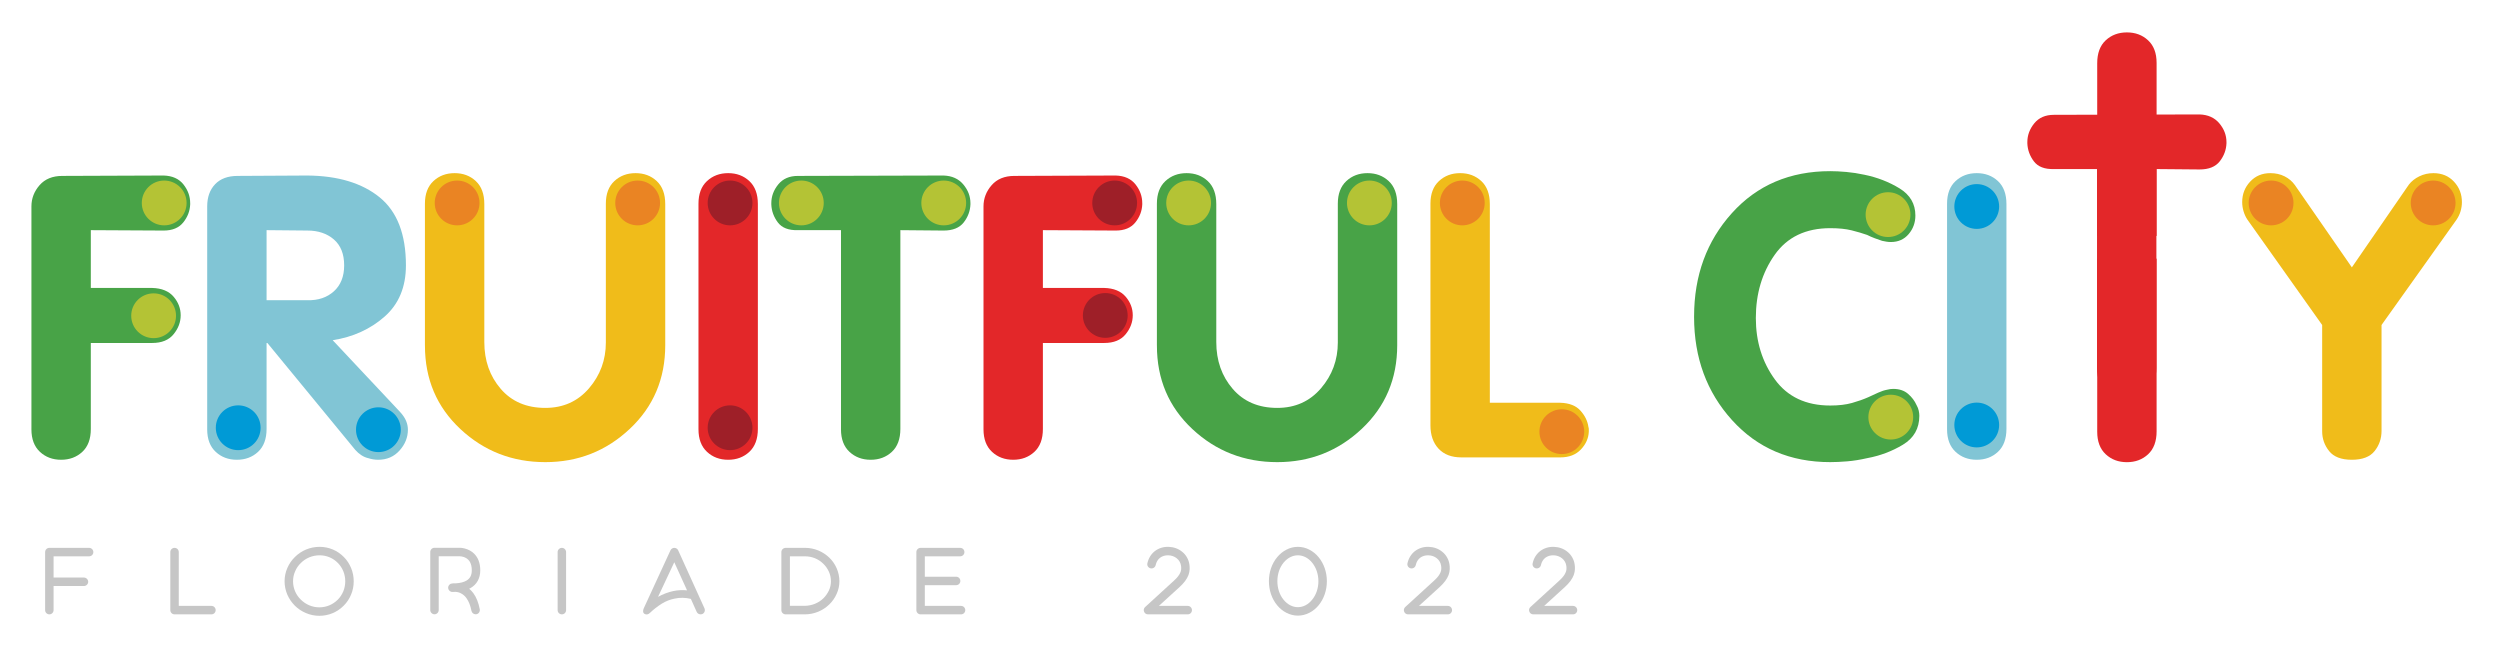 <?xml version="1.0" encoding="utf-8"?>
<!-- Generator: Adobe Illustrator 16.0.0, SVG Export Plug-In . SVG Version: 6.00 Build 0)  -->
<!DOCTYPE svg PUBLIC "-//W3C//DTD SVG 1.1//EN" "http://www.w3.org/Graphics/SVG/1.1/DTD/svg11.dtd">
<svg version="1.1" id="Layer_1" xmlns="http://www.w3.org/2000/svg" xmlns:xlink="http://www.w3.org/1999/xlink" x="0px" y="0px"
	 width="532px" height="143px" viewBox="0 0 532 143" enable-background="new 0 0 532 143" xml:space="preserve">
<g>
	<g>
		<path fill="#48A347" d="M6.688,91.266V43.921c0-1.685,0.575-3.187,1.727-4.507c1.15-1.319,2.766-1.979,4.845-1.979l21.565-0.084
			c1.854,0.057,3.257,0.688,4.213,1.896c0.954,1.208,1.432,2.542,1.432,4.001c0,0.057,0,0.099,0,0.126c0,0.029,0,0.071,0,0.126
			c-0.057,1.404-0.548,2.683-1.475,3.833c-0.927,1.152-2.316,1.727-4.17,1.727l-15.5-0.084v12.299h13.058
			c2.021,0.057,3.538,0.674,4.549,1.854c1.011,1.18,1.517,2.5,1.517,3.959c0,1.461-0.506,2.809-1.517,4.043
			c-1.011,1.236-2.527,1.854-4.549,1.854H19.325v18.304c0,2.127-0.604,3.751-1.812,4.869c-1.208,1.119-2.71,1.679-4.507,1.679
			c-1.798,0-3.3-0.561-4.507-1.685c-1.209-1.123-1.812-2.724-1.812-4.803V91.266z"/>
		<path fill="#81C5D5" d="M44.091,91.266V43.921c0-1.965,0.561-3.538,1.685-4.717c1.123-1.18,2.724-1.769,4.802-1.769l14.827-0.084
			c6.515,0.057,11.639,1.601,15.374,4.633c3.734,3.033,5.603,7.864,5.603,14.49c0,4.606-1.517,8.243-4.55,10.91
			c-3.032,2.667-6.711,4.338-11.035,5.012l14.321,15.248c0.617,0.674,1.053,1.32,1.306,1.938c0.253,0.618,0.379,1.236,0.379,1.854
			c0,1.63-0.59,3.104-1.769,4.423c-1.18,1.32-2.696,1.979-4.55,1.979c-0.337,0-0.688-0.028-1.053-0.084
			c-0.366-0.057-0.716-0.142-1.053-0.253c-0.506-0.113-0.998-0.322-1.475-0.632c-0.478-0.308-0.913-0.687-1.306-1.138L56.896,72.985
			h-0.168v18.28c0,2.135-0.604,3.764-1.812,4.887c-1.208,1.124-2.71,1.685-4.507,1.685c-1.798,0-3.3-0.561-4.507-1.685
			c-1.209-1.123-1.812-2.724-1.812-4.803V91.266z M56.728,63.887h8.677c2.302,0.057,4.183-0.575,5.645-1.896
			c1.459-1.319,2.189-3.159,2.189-5.518c0-2.414-0.73-4.254-2.189-5.518c-1.462-1.264-3.343-1.896-5.645-1.896l-8.677-0.084V63.887z
			"/>
		<path fill="#F0BC1A" d="M90.424,73.457V43.341c0-2.08,0.604-3.683,1.812-4.809c1.207-1.124,2.709-1.688,4.507-1.688
			c1.797,0,3.299,0.563,4.507,1.688c1.207,1.125,1.812,2.756,1.812,4.894v29.366c0,3.938,1.165,7.258,3.496,9.958
			c2.33,2.701,5.489,4.05,9.478,4.05c3.818,0,6.921-1.391,9.309-4.176c2.387-2.785,3.58-6.034,3.58-9.748V43.342
			c0-2.081,0.604-3.684,1.812-4.81c1.207-1.124,2.709-1.688,4.507-1.688c1.797,0,3.299,0.563,4.507,1.688
			c1.207,1.125,1.812,2.756,1.812,4.893v30.032c0,7.142-2.514,13.076-7.54,17.8s-11.022,7.085-17.985,7.085
			c-7.021,0-13.045-2.346-18.07-7.043c-5.027-4.696-7.54-10.615-7.54-17.758V73.457z"/>
		<path fill="#E32729" d="M148.636,91.257V43.341c0-2.08,0.603-3.683,1.812-4.809c1.207-1.124,2.709-1.688,4.507-1.688
			c1.797,0,3.299,0.563,4.507,1.688c1.207,1.125,1.812,2.756,1.812,4.893v47.832c0,2.138-0.604,3.769-1.812,4.893
			c-1.208,1.126-2.71,1.688-4.507,1.688c-1.798,0-3.3-0.562-4.507-1.688c-1.209-1.124-1.812-2.728-1.812-4.808V91.257z"/>
		<path fill="#48A347" d="M178.963,91.266v-42.29h-9.183c-1.967,0.057-3.385-0.491-4.255-1.643c-0.869-1.15-1.333-2.429-1.39-3.833
			c0-0.055,0-0.098,0-0.126c0-0.028,0-0.07,0-0.126c0-1.459,0.492-2.793,1.475-4.001c0.981-1.207,2.372-1.811,4.17-1.811
			l31.001-0.084c1.797,0.057,3.201,0.688,4.212,1.896c1.012,1.208,1.517,2.542,1.517,4.001c0,0.057,0,0.099,0,0.126
			c0,0.029,0,0.071,0,0.126c-0.057,1.404-0.534,2.683-1.432,3.833c-0.899,1.152-2.331,1.727-4.297,1.727l-9.183-0.084v42.29
			c0,2.135-0.604,3.764-1.811,4.887c-1.209,1.124-2.711,1.685-4.507,1.685c-1.799,0-3.301-0.561-4.508-1.685
			c-1.208-1.123-1.811-2.724-1.811-4.803V91.266z"/>
		<path fill="#E32729" d="M209.29,91.266V43.921c0-1.685,0.575-3.187,1.727-4.507c1.15-1.319,2.766-1.979,4.845-1.979l21.565-0.084
			c1.854,0.057,3.257,0.688,4.213,1.896c0.954,1.208,1.432,2.542,1.432,4.001c0,0.057,0,0.099,0,0.126c0,0.029,0,0.071,0,0.126
			c-0.057,1.404-0.548,2.683-1.475,3.833c-0.927,1.152-2.316,1.727-4.17,1.727l-15.5-0.084v12.299h13.058
			c2.021,0.057,3.538,0.674,4.549,1.854c1.011,1.18,1.517,2.5,1.517,3.959c0,1.461-0.506,2.809-1.517,4.043
			c-1.011,1.236-2.527,1.854-4.549,1.854h-13.058v18.304c0,2.127-0.604,3.751-1.812,4.869c-1.208,1.119-2.71,1.679-4.507,1.679
			c-1.798,0-3.3-0.561-4.507-1.685c-1.209-1.123-1.812-2.724-1.812-4.803V91.266z"/>
		<path fill="#48A347" d="M246.187,73.457V43.341c0-2.08,0.604-3.683,1.812-4.809c1.207-1.124,2.709-1.688,4.507-1.688
			c1.797,0,3.299,0.563,4.507,1.688c1.207,1.125,1.812,2.756,1.812,4.894v29.366c0,3.938,1.165,7.258,3.496,9.958
			c2.33,2.701,5.489,4.05,9.478,4.05c3.818,0,6.921-1.391,9.309-4.176c2.387-2.785,3.58-6.034,3.58-9.748V43.342
			c0-2.081,0.604-3.684,1.812-4.81c1.207-1.124,2.709-1.688,4.507-1.688c1.797,0,3.299,0.563,4.507,1.688
			c1.207,1.125,1.812,2.756,1.812,4.893v30.032c0,7.142-2.514,13.076-7.54,17.8s-11.022,7.085-17.985,7.085
			c-7.021,0-13.045-2.346-18.07-7.043c-5.027-4.696-7.54-10.615-7.54-17.758V73.457z"/>
		<path fill="#F0BC1A" d="M304.398,90.414V43.341c0-2.08,0.603-3.683,1.812-4.809c1.207-1.124,2.709-1.688,4.507-1.688
			c1.797,0,3.299,0.563,4.507,1.688c1.207,1.125,1.812,2.758,1.812,4.896v42.278h14.995c1.908,0.057,3.341,0.618,4.296,1.685
			c0.954,1.068,1.517,2.22,1.686,3.454c0.055,0.169,0.084,0.323,0.084,0.464s0,0.267,0,0.379v0.084v0.084
			c-0.057,1.404-0.619,2.668-1.686,3.791c-1.067,1.125-2.526,1.686-4.38,1.686H310.97c-2.079,0-3.694-0.619-4.845-1.856
			c-1.151-1.237-1.727-2.896-1.727-4.978V90.414z"/>
		<path fill="#48A347" d="M360.502,67.341c0-8.705,2.682-16.034,8.046-21.988c5.362-5.952,12.342-8.93,20.935-8.93
			c1.011,0,2.147,0.057,3.411,0.168c1.264,0.113,2.541,0.31,3.833,0.59c2.751,0.562,5.251,1.531,7.498,2.906
			c2.245,1.377,3.369,3.3,3.369,5.771c0,1.516-0.478,2.836-1.432,3.959c-0.956,1.125-2.22,1.685-3.791,1.685
			c-0.337,0-0.661-0.028-0.969-0.084c-0.31-0.056-0.604-0.112-0.885-0.169c-0.505-0.168-1.025-0.35-1.559-0.547
			c-0.534-0.196-1.082-0.435-1.643-0.716c-0.955-0.337-2.051-0.66-3.285-0.969c-1.236-0.308-2.753-0.463-4.549-0.463
			c-5.224,0-9.17,1.895-11.837,5.686c-2.668,3.791-4.001,8.271-4.001,13.437c0,5,1.348,9.351,4.043,13.058
			c2.696,3.706,6.627,5.56,11.795,5.56c1.796,0,3.34-0.182,4.633-0.548c1.291-0.365,2.443-0.771,3.454-1.221
			c0.729-0.338,1.432-0.66,2.106-0.97c0.674-0.308,1.318-0.519,1.938-0.632c0.224-0.055,0.434-0.098,0.632-0.126
			c0.195-0.028,0.406-0.042,0.632-0.042c1.291,0,2.344,0.352,3.159,1.053c0.813,0.703,1.417,1.504,1.811,2.4
			c0.224,0.395,0.379,0.787,0.464,1.18c0.084,0.395,0.126,0.758,0.126,1.096c0,2.695-1.166,4.746-3.496,6.149
			c-2.331,1.404-4.873,2.358-7.624,2.864c-1.461,0.337-2.864,0.561-4.212,0.674c-1.348,0.111-2.557,0.168-3.622,0.168
			c-8.538,0-15.501-2.976-20.893-8.93c-5.392-5.951-8.088-13.281-8.088-21.987V67.341z"/>
		<path fill="#81C5D5" d="M414.333,91.257V43.341c0-2.08,0.603-3.683,1.812-4.809c1.207-1.124,2.709-1.688,4.507-1.688
			c1.797,0,3.299,0.563,4.507,1.688c1.207,1.125,1.812,2.756,1.812,4.893v47.832c0,2.138-0.604,3.769-1.812,4.893
			c-1.208,1.126-2.71,1.688-4.507,1.688c-1.798,0-3.3-0.562-4.507-1.688c-1.209-1.124-1.812-2.728-1.812-4.808V91.257z"/>
	</g>
</g>
<circle fill="#EA8423" cx="332.354" cy="91.861" r="4.767"/>
<circle fill="#EA8423" cx="311.176" cy="43.188" r="4.768"/>
<circle fill="#B4C335" cx="291.404" cy="43.188" r="4.768"/>
<circle fill="#B4C335" cx="252.94" cy="43.188" r="4.767"/>
<circle fill="#B4C335" cx="34.94" cy="43.188" r="4.767"/>
<circle fill="#B4C335" cx="32.69" cy="67.191" r="4.767"/>
<circle fill="#009AD6" cx="50.69" cy="91.025" r="4.767"/>
<circle fill="#009AD6" cx="80.524" cy="91.441" r="4.767"/>
<circle fill="#EA8423" cx="97.274" cy="43.188" r="4.767"/>
<circle fill="#EA8423" cx="135.691" cy="43.188" r="4.767"/>
<circle fill="#9E1F28" cx="155.358" cy="43.188" r="4.767"/>
<circle fill="#B4C335" cx="170.525" cy="43.188" r="4.767"/>
<circle fill="#B4C335" cx="200.826" cy="43.188" r="4.767"/>
<circle fill="#9E1F28" cx="237.201" cy="43.188" r="4.767"/>
<circle fill="#9E1F28" cx="235.201" cy="67.126" r="4.767"/>
<circle fill="#9E1F28" cx="155.358" cy="91.025" r="4.767"/>
<g>
	<g>
		<path fill="#E32729" d="M446.246,78.266v-42.29h-9.183c-1.967,0.057-3.385-0.491-4.255-1.643c-0.869-1.15-1.333-2.429-1.39-3.833
			c0-0.055,0-0.098,0-0.126c0-0.028,0-0.07,0-0.126c0-1.459,0.492-2.793,1.475-4.001c0.981-1.207,2.372-1.811,4.17-1.811
			l31.001-0.084c1.797,0.057,3.201,0.688,4.212,1.896c1.012,1.208,1.517,2.542,1.517,4.001c0,0.057,0,0.099,0,0.126
			c0,0.029,0,0.071,0,0.126c-0.057,1.404-0.534,2.683-1.432,3.833c-0.899,1.152-2.331,1.727-4.297,1.727l-9.183-0.084v42.29
			c0,2.135-0.604,3.764-1.811,4.887c-1.209,1.124-2.711,1.685-4.507,1.685c-1.799,0-3.301-0.561-4.508-1.685
			c-1.208-1.123-1.811-2.724-1.811-4.803V78.266z"/>
	</g>
</g>
<path fill="#E32729" d="M458.924,50.2V13.466v-0.084c0-2.079-0.604-3.679-1.811-4.802c-1.207-1.124-2.709-1.685-4.508-1.685
	c-1.797,0-3.299,0.561-4.508,1.685c-1.207,1.123-1.811,2.751-1.811,4.886V50.2H458.924z"/>
<g>
	<g>
		<path fill="#F0BC1A" d="M494.156,91.68V69.155l-15.922-22.44c-0.337-0.505-0.603-1.081-0.8-1.729
			c-0.196-0.646-0.295-1.307-0.295-1.983c0-1.687,0.562-3.134,1.685-4.344c1.123-1.208,2.555-1.814,4.296-1.814
			c1.123,0,2.134,0.225,3.033,0.674c0.897,0.45,1.628,1.067,2.19,1.854l12.131,17.522l12.131-17.607
			c0.561-0.729,1.306-1.319,2.232-1.769c0.927-0.449,1.923-0.674,2.99-0.674c1.797,0,3.257,0.605,4.381,1.814
			c1.123,1.209,1.686,2.657,1.686,4.344c0,0.676-0.1,1.337-0.295,1.983c-0.198,0.648-0.493,1.252-0.885,1.813l-15.922,22.356V91.68
			c0,1.631-0.492,3.064-1.475,4.301c-0.983,1.238-2.599,1.856-4.844,1.856c-2.247,0-3.862-0.618-4.844-1.856
			c-0.983-1.236-1.475-2.643-1.475-4.217V91.68z"/>
	</g>
</g>
<path fill="#E32729" d="M446.287,55.048v36.733v0.084c0,2.079,0.604,3.68,1.811,4.803c1.207,1.124,2.709,1.685,4.508,1.685
	c1.797,0,3.299-0.561,4.508-1.685c1.207-1.123,1.811-2.752,1.811-4.887V55.048H446.287z"/>
<circle fill="#B4C335" cx="401.773" cy="45.672" r="4.768"/>
<circle fill="#B4C335" cx="402.357" cy="88.766" r="4.768"/>
<circle fill="#009AD6" cx="420.649" cy="43.942" r="4.767"/>
<circle fill="#EA8423" cx="483.286" cy="43.188" r="4.767"/>
<circle fill="#EA8423" cx="517.774" cy="43.188" r="4.767"/>
<circle fill="#009AD6" cx="420.649" cy="90.441" r="4.767"/>
<g>
	<g>
		<path fill="#C6C6C6" d="M19.865,117.484c0,0.504-0.396,0.9-0.9,0.9h-7.563v4.52h6.464c0.486,0,0.9,0.414,0.9,0.9
			c0,0.504-0.414,0.9-0.9,0.9h-6.464v5.131c0,0.486-0.396,0.9-0.9,0.9c-0.504,0-0.9-0.414-0.9-0.9v-12.352
			c0-0.486,0.396-0.9,0.9-0.9h8.462C19.469,116.584,19.865,116.998,19.865,117.484z"/>
		<path fill="#C6C6C6" d="M44.992,130.736h-7.85c-0.486,0-0.9-0.396-0.9-0.9v-12.352c0-0.504,0.414-0.9,0.9-0.9
			c0.504,0,0.9,0.396,0.9,0.9v11.451h6.95c0.504,0,0.9,0.396,0.9,0.9C45.893,130.341,45.497,130.736,44.992,130.736z"/>
		<path fill="#C6C6C6" d="M67.959,131.043c-0.99,0-1.962-0.198-2.881-0.594c-0.882-0.379-1.674-0.9-2.358-1.585
			c-0.667-0.685-1.207-1.458-1.584-2.341c-0.378-0.9-0.576-1.854-0.576-2.826c0-0.99,0.198-1.945,0.594-2.846
			c0.378-0.863,0.918-1.656,1.603-2.322c0.685-0.684,1.477-1.207,2.359-1.584c0.918-0.379,1.891-0.576,2.899-0.576
			c1.962,0,3.799,0.773,5.167,2.178c0.666,0.666,1.17,1.459,1.53,2.322c0.378,0.9,0.558,1.855,0.558,2.828
			c0,0.99-0.18,1.943-0.558,2.826c-0.36,0.883-0.882,1.675-1.548,2.341C71.777,130.269,69.94,131.043,67.959,131.043z
			 M68.014,118.169c-0.756,0-1.495,0.144-2.197,0.433c-0.684,0.287-1.278,0.684-1.8,1.206c-0.522,0.504-0.937,1.099-1.207,1.765
			c-0.306,0.666-0.45,1.387-0.45,2.125s0.144,1.439,0.432,2.124c0.288,0.667,0.684,1.261,1.207,1.765
			c1.062,1.063,2.467,1.656,3.961,1.656c1.495,0,2.881-0.594,3.925-1.639c0.504-0.504,0.882-1.098,1.17-1.764
			c0.27-0.685,0.414-1.404,0.414-2.143c0-1.477-0.558-2.863-1.566-3.89C70.876,118.745,69.49,118.169,68.014,118.169z"/>
		<path fill="#C6C6C6" d="M101.206,130.719c-0.414,0-0.792-0.307-0.882-0.738c-0.216-1.098-0.558-1.98-1.026-2.646
			c-0.342-0.504-0.774-0.864-1.26-1.099c-0.378-0.198-0.756-0.271-1.044-0.288c-0.234,0-0.486,0.018-0.738,0.018
			c-0.45,0-0.846-0.359-0.882-0.828c-0.054-0.449,0.271-0.882,0.721-0.953c0.072-0.019,0.414-0.091,0.918-0.055
			c0.937-0.055,1.675-0.252,2.215-0.559c0.792-0.449,1.17-1.152,1.17-2.215c0-0.72-0.144-1.314-0.396-1.781
			c-0.198-0.343-0.486-0.613-0.828-0.829c-0.648-0.36-1.314-0.378-1.368-0.378h-4.448v11.451c0,0.486-0.396,0.9-0.9,0.9
			c-0.486,0-0.9-0.414-0.9-0.9v-12.352c0-0.504,0.414-0.9,0.9-0.9h5.348c0.072,0,0.504,0,1.062,0.145
			c0.792,0.197,1.495,0.576,2.035,1.116c0.396,0.396,0.72,0.882,0.937,1.44c0.234,0.611,0.36,1.314,0.36,2.088
			c0,1.693-0.72,3.008-2.07,3.781c-0.09,0.055-0.18,0.09-0.288,0.145c0.324,0.27,0.612,0.576,0.882,0.936
			c0.648,0.883,1.099,2.035,1.369,3.422c0.09,0.486-0.216,0.973-0.702,1.063C101.314,130.701,101.26,130.719,101.206,130.719z"/>
		<path fill="#C6C6C6" d="M119.563,130.736c-0.486,0-0.9-0.396-0.9-0.9v-12.352c0-0.486,0.415-0.9,0.9-0.9
			c0.504,0,0.9,0.414,0.9,0.9v12.352C120.463,130.341,120.067,130.736,119.563,130.736z"/>
		<path fill="#C6C6C6" d="M149.465,130.664c-0.414,0.181-0.954,0.037-1.207-0.449l-1.242-2.773c-1.17-0.287-2.341-0.306-3.475-0.054
			c-0.918,0.181-1.818,0.522-2.701,1.063c-0.9,0.558-1.836,1.296-2.521,1.962c-0.342,0.343-0.792,0.451-1.17,0.217
			c-0.396-0.252-0.342-0.756-0.162-1.17l5.689-12.352c0.162-0.324,0.468-0.523,0.828-0.523c0.342,0,0.685,0.217,0.811,0.523
			l5.6,12.352C150.113,129.927,149.915,130.449,149.465,130.664z M143.487,119.646l-3.457,7.364c0.954-0.54,2.214-1.026,3.223-1.225
			c0.972-0.216,1.963-0.252,2.953-0.162L143.487,119.646z"/>
		<path fill="#C6C6C6" d="M171.278,130.736h-0.018h-4.069c-0.522,0-0.918-0.414-0.918-0.9v-12.352c0-0.233,0.09-0.468,0.27-0.63
			c0.162-0.161,0.414-0.271,0.648-0.271h4.123c0.99,0,1.944,0.199,2.827,0.559c0.864,0.36,1.657,0.883,2.341,1.531
			c0.667,0.647,1.188,1.404,1.566,2.268c0.378,0.883,0.576,1.801,0.576,2.756c0,0.936-0.198,1.836-0.594,2.7
			c-0.378,0.847-0.9,1.603-1.584,2.251c-0.684,0.666-1.476,1.17-2.34,1.53C173.205,130.539,172.251,130.736,171.278,130.736z
			 M168.091,128.918h3.223c0.738-0.018,1.44-0.162,2.106-0.432c0.667-0.27,1.261-0.648,1.765-1.135
			c0.504-0.486,0.9-1.063,1.207-1.692c0.288-0.63,0.432-1.278,0.432-1.962c0-0.703-0.144-1.387-0.432-2.035
			c-0.288-0.631-0.684-1.207-1.188-1.692c-1.044-1.026-2.413-1.585-3.889-1.585h-3.223V128.918z"/>
		<path fill="#C6C6C6" d="M205.408,129.836c0,0.505-0.396,0.9-0.9,0.9h-8.606c-0.486,0-0.9-0.396-0.9-0.9v-12.352
			c0-0.504,0.414-0.9,0.9-0.9h8.426c0.504,0,0.9,0.396,0.9,0.9s-0.396,0.9-0.9,0.9h-7.526v4.34h6.662c0.504,0,0.9,0.414,0.9,0.9
			c0,0.504-0.396,0.9-0.9,0.9h-6.662v4.41h7.707C205.012,128.936,205.408,129.332,205.408,129.836z"/>
		<path fill="#C6C6C6" d="M252.747,130.736h-8.462c-0.36,0-0.702-0.215-0.829-0.576c-0.144-0.342-0.054-0.738,0.234-0.99l6.122-5.6
			c0.738-0.666,1.188-1.26,1.405-1.836c0.144-0.396,0.18-0.793,0.108-1.314c-0.09-0.648-0.396-1.188-0.9-1.603
			c-0.486-0.396-1.116-0.63-1.8-0.648c-0.685-0.019-1.278,0.162-1.765,0.522c-0.468,0.359-0.792,0.9-0.937,1.566
			c-0.108,0.486-0.594,0.792-1.08,0.684c-0.486-0.107-0.792-0.576-0.684-1.063c0.234-1.08,0.792-1.98,1.602-2.609
			c0.811-0.613,1.819-0.938,2.917-0.9c1.081,0.035,2.107,0.396,2.899,1.062c0.414,0.324,0.756,0.738,1.008,1.188
			c0.27,0.469,0.45,0.99,0.522,1.549c0.072,0.504,0.126,1.296-0.198,2.196c-0.324,0.847-0.937,1.675-1.873,2.538l-4.429,4.033h6.14
			c0.504,0,0.9,0.415,0.9,0.9C253.647,130.341,253.251,130.736,252.747,130.736z"/>
		<path fill="#C6C6C6" d="M276.182,131.007c-0.846,0-1.674-0.216-2.449-0.612c-0.738-0.378-1.404-0.918-1.962-1.602
			c-1.134-1.369-1.747-3.188-1.747-5.114c0-1.909,0.613-3.728,1.747-5.096c0.558-0.685,1.224-1.224,1.962-1.603
			c0.775-0.414,1.604-0.611,2.449-0.611c0.864,0,1.692,0.197,2.467,0.611c0.738,0.379,1.404,0.918,1.963,1.603
			c1.116,1.368,1.746,3.187,1.746,5.096c0,1.927-0.63,3.745-1.746,5.114c-0.559,0.684-1.225,1.224-1.963,1.602
			C277.874,130.791,277.046,131.007,276.182,131.007z M276.182,118.169c-1.116,0-2.196,0.558-3.025,1.548
			c-0.863,1.045-1.332,2.467-1.332,3.962c0,1.513,0.469,2.917,1.332,3.962c0.829,1.008,1.909,1.566,3.025,1.566
			c1.135,0,2.215-0.559,3.025-1.566c0.863-1.045,1.35-2.449,1.35-3.962c0-1.495-0.486-2.917-1.35-3.962
			C278.396,118.727,277.316,118.169,276.182,118.169z"/>
		<path fill="#C6C6C6" d="M308.097,130.736h-8.462c-0.361,0-0.703-0.215-0.829-0.576c-0.144-0.342-0.054-0.738,0.234-0.99l6.122-5.6
			c0.738-0.666,1.188-1.26,1.404-1.836c0.145-0.396,0.18-0.793,0.107-1.314c-0.09-0.648-0.396-1.188-0.9-1.603
			c-0.485-0.396-1.115-0.63-1.8-0.648s-1.278,0.162-1.765,0.522c-0.469,0.359-0.793,0.9-0.937,1.566
			c-0.108,0.486-0.594,0.792-1.08,0.684c-0.486-0.107-0.792-0.576-0.685-1.063c0.234-1.08,0.793-1.98,1.603-2.609
			c0.811-0.613,1.819-0.938,2.917-0.9c1.08,0.035,2.107,0.396,2.898,1.062c0.414,0.324,0.757,0.738,1.009,1.188
			c0.271,0.469,0.45,0.99,0.522,1.549c0.072,0.504,0.126,1.296-0.198,2.196c-0.324,0.847-0.937,1.675-1.872,2.538l-4.43,4.033h6.14
			c0.504,0,0.9,0.415,0.9,0.9C308.997,130.341,308.601,130.736,308.097,130.736z"/>
		<path fill="#C6C6C6" d="M334.736,130.736h-8.463c-0.359,0-0.701-0.215-0.828-0.576c-0.144-0.342-0.054-0.738,0.234-0.99l6.121-5.6
			c0.738-0.666,1.189-1.26,1.405-1.836c0.144-0.396,0.18-0.793,0.108-1.314c-0.091-0.648-0.396-1.188-0.9-1.603
			c-0.486-0.396-1.117-0.63-1.801-0.648c-0.685-0.019-1.278,0.162-1.765,0.522c-0.468,0.359-0.792,0.9-0.937,1.566
			c-0.107,0.486-0.594,0.792-1.08,0.684c-0.486-0.107-0.793-0.576-0.684-1.063c0.233-1.08,0.791-1.98,1.602-2.609
			c0.811-0.613,1.818-0.938,2.917-0.9c1.081,0.035,2.106,0.396,2.899,1.062c0.414,0.324,0.756,0.738,1.008,1.188
			c0.27,0.469,0.45,0.99,0.522,1.549c0.071,0.504,0.126,1.296-0.198,2.196c-0.324,0.847-0.937,1.675-1.873,2.538l-4.429,4.033h6.14
			c0.504,0,0.9,0.415,0.9,0.9C335.637,130.341,335.24,130.736,334.736,130.736z"/>
	</g>
</g>
</svg>
